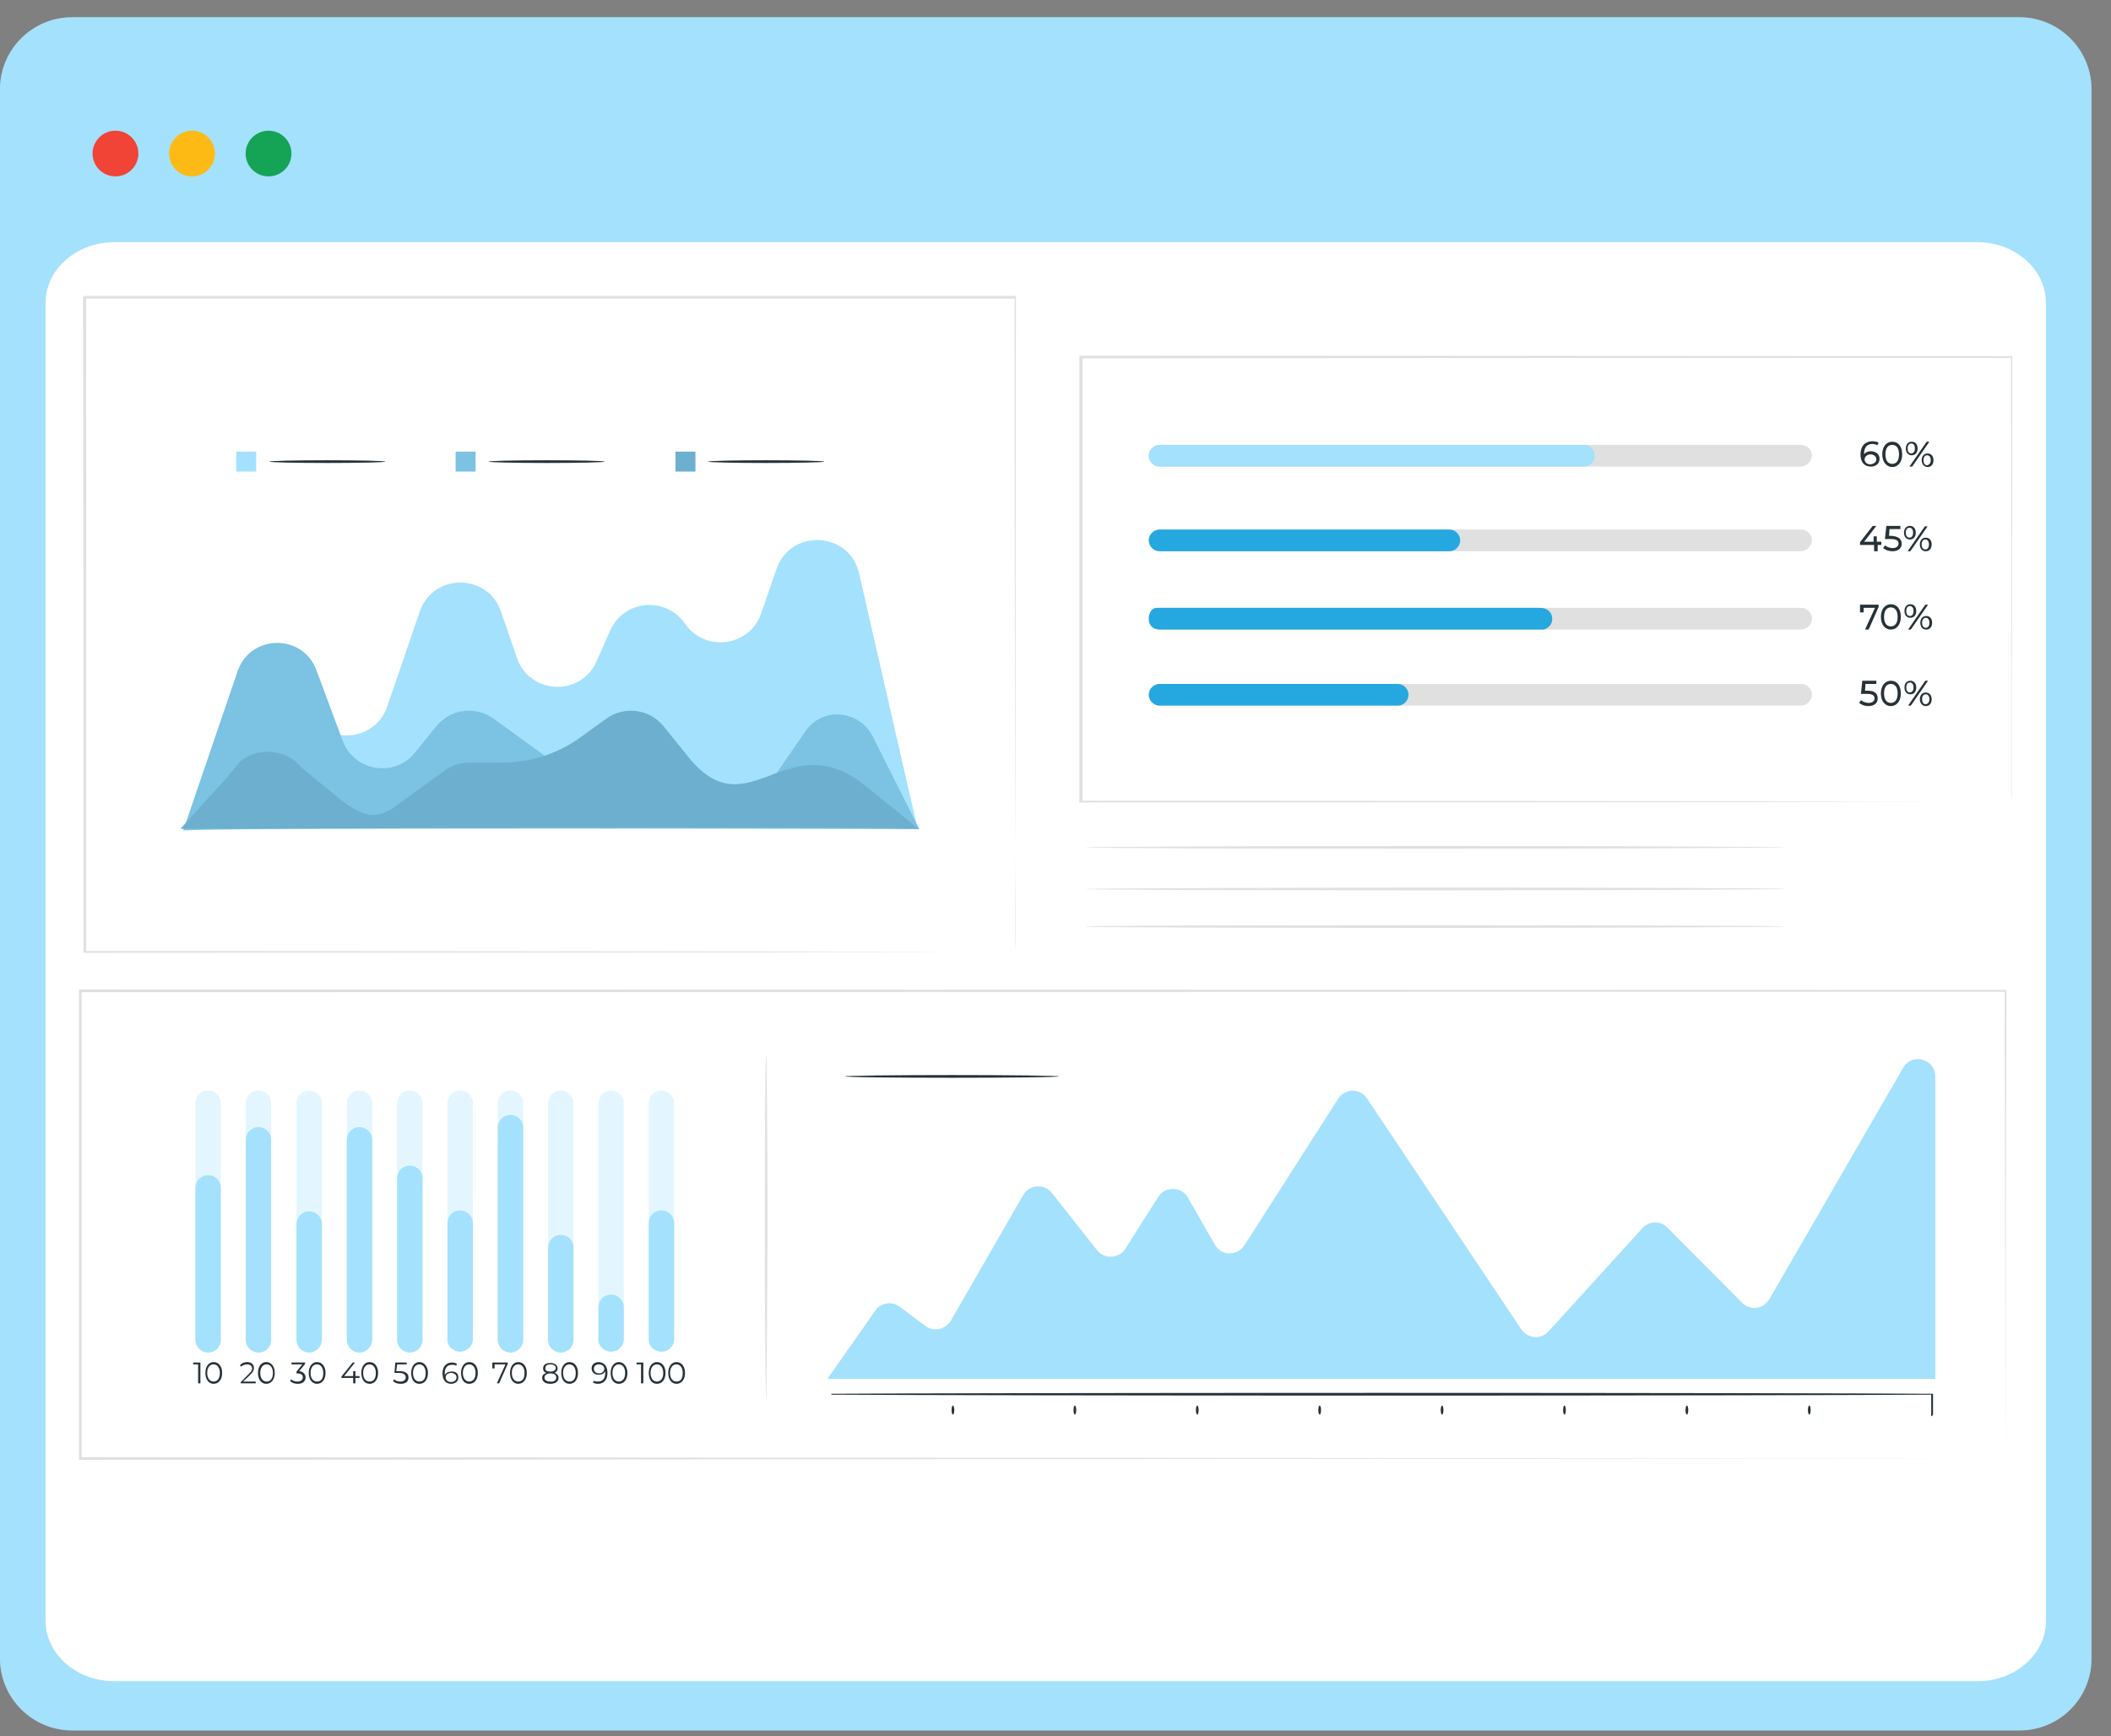 <svg width="107" height="88" viewBox="0 0 107 88" fill="none" xmlns="http://www.w3.org/2000/svg">
<rect x="0" y="0" width="107" height="88" fill="#808080" stroke="none"/>
<path d="M102.37 87.714H3.656C1.641 87.714 0 86.077 0 84.067V4.521C0 2.511 1.641 0.874 3.656 0.874H102.354C104.369 0.874 106.01 2.511 106.01 4.521V84.051C106.026 86.077 104.385 87.714 102.37 87.714Z" fill="#E9F6FD"/>
<path opacity="0.3" d="M102.371 87.714H3.656C1.642 87.714 0.001 86.077 0.001 84.067V4.521C0.001 2.511 1.642 0.874 3.656 0.874H102.355C104.37 0.874 106.011 2.511 106.011 4.521V84.051C106.027 86.077 104.386 87.714 102.371 87.714Z" fill="#00AFFA"/>
<path d="M100.221 85.221H5.809C3.882 85.221 2.312 83.846 2.312 82.158V15.338C2.312 13.649 3.882 12.274 5.809 12.274H100.206C102.133 12.274 103.702 13.649 103.702 15.338V82.144C103.718 83.846 102.148 85.221 100.221 85.221Z" fill="white"/>
<path d="M5.853 8.941C6.494 8.941 7.014 8.423 7.014 7.783C7.014 7.144 6.494 6.625 5.853 6.625C5.212 6.625 4.692 7.144 4.692 7.783C4.692 8.423 5.212 8.941 5.853 8.941Z" fill="#F14336"/>
<path d="M9.734 8.941C10.375 8.941 10.895 8.423 10.895 7.783C10.895 7.144 10.375 6.625 9.734 6.625C9.093 6.625 8.573 7.144 8.573 7.783C8.573 8.423 9.093 8.941 9.734 8.941Z" fill="#FDBA14"/>
<path d="M13.611 8.941C14.252 8.941 14.772 8.423 14.772 7.783C14.772 7.144 14.252 6.625 13.611 6.625C12.97 6.625 12.45 7.144 12.45 7.783C12.45 8.423 12.97 8.941 13.611 8.941Z" fill="#15A356"/>
<path d="M101.655 73.931C101.655 73.656 101.632 65.211 101.609 50.226L101.655 50.272C79.85 50.272 44.234 50.294 4.069 50.294L4.138 50.226C4.138 58.349 4.138 66.289 4.138 73.931L4.069 73.862C59.698 73.908 101.081 73.931 101.655 73.931C101.081 73.931 59.721 73.954 4.069 74H4V73.931C4 66.289 4 58.349 4 50.226V50.157H4.069C44.234 50.157 79.85 50.18 101.655 50.18H101.701V50.226C101.655 65.234 101.655 73.679 101.655 73.931Z" fill="#E0E0E0"/>
<path d="M51.472 48.252C51.472 48.252 51.472 48.045 51.472 47.655C51.472 47.265 51.472 46.669 51.472 45.911C51.472 44.374 51.472 42.125 51.449 39.233C51.449 33.45 51.426 25.166 51.426 15.092L51.472 15.138C38.329 15.138 21.992 15.138 4.299 15.138L4.368 15.069C4.368 26.933 4.368 38.201 4.368 48.252L4.322 48.206C18.246 48.206 30.034 48.229 38.352 48.229C42.511 48.229 45.797 48.229 48.048 48.252C49.174 48.252 50.048 48.252 50.622 48.252C50.921 48.252 51.127 48.252 51.288 48.252C51.38 48.252 51.472 48.252 51.472 48.252C51.472 48.252 51.403 48.252 51.242 48.252C51.105 48.252 50.875 48.252 50.576 48.252C50.002 48.252 49.129 48.252 48.003 48.252C45.751 48.252 42.465 48.252 38.329 48.275C30.011 48.275 18.201 48.298 4.276 48.298H4.23V48.252C4.23 38.201 4.23 26.933 4.207 15.069V15H4.276C21.969 15 38.329 15 51.449 15H51.495V15.046C51.495 25.143 51.472 33.428 51.472 39.21C51.472 42.102 51.472 44.351 51.449 45.888C51.449 46.646 51.449 47.242 51.449 47.632C51.472 48.045 51.472 48.252 51.472 48.252Z" fill="#E0E0E0"/>
<path d="M9.377 41.964L12.778 37.053C13.467 36.044 14.846 35.814 15.834 36.526L16.316 36.87C17.488 37.719 19.166 37.191 19.625 35.814L21.279 30.995C21.946 29.044 24.726 29.044 25.392 30.995L26.197 33.336C26.84 35.217 29.436 35.332 30.241 33.519L30.93 31.959C31.619 30.398 33.756 30.215 34.721 31.614C35.732 33.083 38.007 32.785 38.582 31.087L39.363 28.838C40.075 26.773 43.062 26.933 43.545 29.067L46.509 42.01C46.486 41.964 9.492 41.872 9.377 41.964Z" fill="#A4E1FD"/>
<g opacity="0.3">
<path opacity="0.3" d="M43.057 29.179L45.879 41.499C45.626 41.496 45.301 41.494 44.915 41.491C43.9 41.484 42.452 41.477 40.715 41.471C37.242 41.457 32.611 41.444 27.978 41.435C23.345 41.427 18.709 41.423 15.224 41.426C13.481 41.428 12.025 41.432 11.002 41.438C10.758 41.439 10.539 41.441 10.346 41.443L13.189 37.338L13.189 37.338L13.191 37.335C13.719 36.561 14.778 36.381 15.541 36.931L15.543 36.932L16.023 37.275C16.023 37.275 16.024 37.275 16.024 37.276C17.466 38.319 19.53 37.673 20.099 35.974L21.752 31.157L21.753 31.157C22.265 29.657 24.407 29.657 24.919 31.157L24.92 31.157L25.724 33.497C26.514 35.808 29.709 35.952 30.698 33.722L30.698 33.721L31.387 32.161C31.916 30.964 33.562 30.815 34.309 31.898C35.55 33.7 38.345 33.342 39.055 31.249C39.055 31.248 39.055 31.248 39.055 31.247L39.835 29.002L39.836 29.001C40.384 27.41 42.686 27.536 43.057 29.178L43.057 29.179Z" stroke="#A4E1FD"/>
</g>
<path d="M9.285 42.102L12.043 34.024C12.686 32.142 15.351 32.096 16.041 33.978L17.373 37.558C17.948 39.096 19.993 39.44 21.027 38.155L22.107 36.824C22.819 35.929 24.106 35.768 25.025 36.434L27.529 38.247C27.897 38.522 28.334 38.66 28.793 38.66H31.964C32.424 38.66 32.86 38.797 33.228 39.073L35.595 40.794C36.56 41.505 37.938 41.276 38.605 40.289L40.834 37.053C40.857 37.007 40.903 36.962 40.925 36.938C41.822 35.814 43.591 36.044 44.234 37.329L46.601 42.033C46.555 42.01 9.285 41.941 9.285 42.102Z" fill="#7BC2E3"/>
<path d="M46.555 42.01L43.66 39.669C39.708 36.755 37.824 42.285 34.722 38.155L33.642 36.824C32.929 35.929 31.643 35.768 30.724 36.434L29.483 37.329C28.311 38.201 26.886 38.66 25.416 38.66H23.784C23.325 38.66 22.888 38.797 22.52 39.073L20.154 40.794C19.189 41.505 18.499 41.597 16.96 40.289C16.96 40.289 15.283 38.912 15.237 38.866C14.409 37.856 12.686 37.856 11.951 38.866C11.767 39.096 11.583 39.325 11.376 39.555L9.147 42.01C9.17 42.01 46.555 41.872 46.555 42.01Z" fill="#6DAFCE"/>
<path d="M16.591 23.468C18.216 23.468 19.533 23.437 19.533 23.399C19.533 23.361 18.216 23.33 16.591 23.33C14.967 23.33 13.65 23.361 13.65 23.399C13.65 23.437 14.967 23.468 16.591 23.468Z" fill="#263238"/>
<path d="M12.985 22.894H11.974V23.904H12.985V22.894Z" fill="#A4E1FD"/>
<path d="M27.714 23.468C29.338 23.468 30.655 23.437 30.655 23.399C30.655 23.361 29.338 23.33 27.714 23.33C26.089 23.33 24.773 23.361 24.773 23.399C24.773 23.437 26.089 23.468 27.714 23.468Z" fill="#263238"/>
<path d="M24.106 22.894H23.095V23.904H24.106V22.894Z" fill="#7BC2E3"/>
<path d="M38.835 23.468C40.459 23.468 41.776 23.437 41.776 23.399C41.776 23.361 40.459 23.33 38.835 23.33C37.21 23.33 35.894 23.361 35.894 23.399C35.894 23.437 37.21 23.468 38.835 23.468Z" fill="#263238"/>
<path d="M35.25 22.894H34.239V23.904H35.25V22.894Z" fill="#6DAFCE"/>
<path d="M41.937 69.892L44.372 66.427C44.648 66.014 45.222 65.945 45.613 66.243L46.9 67.207C47.313 67.529 47.911 67.391 48.187 66.955L51.863 60.575C52.162 60.047 52.92 59.979 53.31 60.461L55.608 63.375C55.976 63.834 56.711 63.811 57.033 63.306L58.71 60.667C59.055 60.116 59.882 60.139 60.204 60.69L61.583 63.1C61.904 63.673 62.708 63.673 63.076 63.123L67.832 55.687C68.177 55.16 68.935 55.16 69.28 55.664L77.115 67.391C77.437 67.85 78.103 67.919 78.494 67.483L83.251 62.251C83.595 61.883 84.17 61.86 84.514 62.228L88.306 66.037C88.719 66.45 89.385 66.358 89.684 65.853L96.463 54.127C96.899 53.347 98.094 53.668 98.094 54.563V69.892H41.937Z" fill="#A4E1FD"/>
<path d="M97.887 71.797C97.887 71.797 97.887 71.774 97.887 71.728C97.887 71.682 97.887 71.613 97.887 71.522C97.887 71.338 97.887 71.04 97.887 70.672L97.91 70.695C94.67 70.718 83.388 70.741 70.015 70.741C56.619 70.741 45.36 70.718 42.12 70.695L42.143 70.672C42.143 71.063 42.143 71.338 42.143 71.522C42.143 71.613 42.143 71.682 42.143 71.728C42.143 71.774 42.143 71.797 42.143 71.797C42.143 71.797 42.143 71.774 42.143 71.728C42.143 71.682 42.143 71.613 42.143 71.522C42.143 71.338 42.143 71.04 42.143 70.672V70.65H42.166C45.406 70.627 56.688 70.604 70.061 70.604C83.457 70.604 94.716 70.627 97.956 70.65H97.979V70.672C97.979 71.063 97.979 71.338 97.979 71.522C97.979 71.613 97.979 71.682 97.979 71.728C97.91 71.774 97.887 71.797 97.887 71.797Z" fill="#263238"/>
<path d="M48.301 71.705C48.339 71.705 48.37 71.602 48.37 71.476C48.37 71.349 48.339 71.246 48.301 71.246C48.263 71.246 48.232 71.349 48.232 71.476C48.232 71.602 48.263 71.705 48.301 71.705Z" fill="#263238"/>
<path d="M54.482 71.705C54.52 71.705 54.551 71.602 54.551 71.476C54.551 71.349 54.52 71.246 54.482 71.246C54.444 71.246 54.413 71.349 54.413 71.476C54.413 71.602 54.444 71.705 54.482 71.705Z" fill="#263238"/>
<path d="M60.686 71.705C60.724 71.705 60.755 71.602 60.755 71.476C60.755 71.349 60.724 71.246 60.686 71.246C60.648 71.246 60.617 71.349 60.617 71.476C60.617 71.602 60.648 71.705 60.686 71.705Z" fill="#263238"/>
<path d="M66.89 71.705C66.928 71.705 66.959 71.602 66.959 71.476C66.959 71.349 66.928 71.246 66.89 71.246C66.852 71.246 66.821 71.349 66.821 71.476C66.821 71.602 66.852 71.705 66.89 71.705Z" fill="#263238"/>
<path d="M73.094 71.705C73.132 71.705 73.163 71.602 73.163 71.476C73.163 71.349 73.132 71.246 73.094 71.246C73.056 71.246 73.025 71.349 73.025 71.476C73.025 71.602 73.056 71.705 73.094 71.705Z" fill="#263238"/>
<path d="M79.298 71.705C79.337 71.705 79.367 71.602 79.367 71.476C79.367 71.349 79.337 71.246 79.298 71.246C79.26 71.246 79.23 71.349 79.23 71.476C79.23 71.602 79.26 71.705 79.298 71.705Z" fill="#263238"/>
<path d="M85.502 71.705C85.541 71.705 85.572 71.602 85.572 71.476C85.572 71.349 85.541 71.246 85.502 71.246C85.465 71.246 85.434 71.349 85.434 71.476C85.434 71.602 85.465 71.705 85.502 71.705Z" fill="#263238"/>
<path d="M91.707 71.705C91.745 71.705 91.776 71.602 91.776 71.476C91.776 71.349 91.745 71.246 91.707 71.246C91.669 71.246 91.638 71.349 91.638 71.476C91.638 71.602 91.669 71.705 91.707 71.705Z" fill="#263238"/>
<path d="M101.954 40.633C101.954 40.633 101.954 40.495 101.954 40.22C101.954 39.945 101.954 39.555 101.954 39.05C101.954 38.017 101.954 36.502 101.954 34.552C101.954 30.651 101.931 25.028 101.931 18.098L101.977 18.144C89.684 18.144 73.048 18.144 54.804 18.167L54.873 18.098C54.873 26.038 54.873 33.657 54.873 40.633L54.827 40.587C68.567 40.587 80.355 40.61 88.719 40.61C92.901 40.61 96.21 40.633 98.507 40.633C99.656 40.633 100.529 40.633 101.127 40.633C101.426 40.633 101.655 40.633 101.793 40.633C101.885 40.633 101.954 40.633 101.954 40.633C101.954 40.633 101.885 40.633 101.724 40.633C101.563 40.633 101.357 40.633 101.058 40.633C100.461 40.633 99.587 40.633 98.462 40.633C96.187 40.633 92.878 40.633 88.696 40.656C80.332 40.656 68.522 40.679 54.758 40.679H54.712V40.633C54.712 33.657 54.712 26.038 54.712 18.098V18.029H54.781C73.048 18.029 89.661 18.052 101.954 18.052H102V18.098C102 25.051 101.977 30.697 101.977 34.598C101.977 36.548 101.977 38.04 101.977 39.073C101.977 39.578 101.977 39.968 101.977 40.243C101.954 40.519 101.954 40.633 101.954 40.633Z" fill="#E0E0E0"/>
<path d="M91.269 27.943H58.779C58.48 27.943 58.227 27.69 58.227 27.392C58.227 27.094 58.48 26.841 58.779 26.841H91.293C91.591 26.841 91.844 27.094 91.844 27.392C91.821 27.69 91.568 27.943 91.269 27.943Z" fill="#E0E0E0"/>
<path d="M91.269 23.651H58.779C58.48 23.651 58.227 23.399 58.227 23.101C58.227 22.802 58.48 22.55 58.779 22.55H91.293C91.591 22.55 91.844 22.802 91.844 23.101C91.821 23.399 91.568 23.651 91.269 23.651Z" fill="#E0E0E0"/>
<path d="M73.462 27.943H58.779C58.48 27.943 58.227 27.69 58.227 27.392C58.227 27.094 58.48 26.841 58.779 26.841H73.462C73.76 26.841 74.013 27.094 74.013 27.392C74.013 27.69 73.76 27.943 73.462 27.943Z" fill="#25A8E0"/>
<path d="M95.405 27.622H95.175V27.943H94.992V27.622H94.279V27.484L94.923 26.658H95.106L94.486 27.461H94.969V27.186H95.129V27.461H95.359V27.622H95.405Z" fill="#263238"/>
<path d="M96.393 27.553C96.393 27.782 96.232 27.943 95.911 27.943C95.727 27.943 95.566 27.874 95.451 27.782L95.543 27.645C95.635 27.713 95.773 27.782 95.934 27.782C96.118 27.782 96.232 27.69 96.232 27.553C96.232 27.415 96.141 27.323 95.842 27.323H95.543L95.612 26.658H96.324V26.818H95.773L95.75 27.163H95.888C96.232 27.186 96.393 27.346 96.393 27.553Z" fill="#263238"/>
<path d="M96.508 27.002C96.508 26.795 96.623 26.658 96.806 26.658C96.99 26.658 97.105 26.795 97.105 27.002C97.105 27.209 96.99 27.346 96.806 27.346C96.623 27.346 96.508 27.209 96.508 27.002ZM96.967 27.002C96.967 26.841 96.898 26.75 96.784 26.75C96.669 26.75 96.6 26.841 96.6 27.002C96.6 27.163 96.669 27.254 96.784 27.254C96.898 27.254 96.967 27.163 96.967 27.002ZM97.565 26.681H97.703L96.829 27.943H96.692L97.565 26.681ZM97.312 27.599C97.312 27.392 97.427 27.254 97.611 27.254C97.795 27.254 97.909 27.392 97.909 27.599C97.909 27.805 97.795 27.943 97.611 27.943C97.427 27.943 97.312 27.805 97.312 27.599ZM97.772 27.599C97.772 27.438 97.703 27.346 97.588 27.346C97.473 27.346 97.404 27.438 97.404 27.599C97.404 27.759 97.473 27.851 97.588 27.851C97.703 27.851 97.772 27.759 97.772 27.599Z" fill="#263238"/>
<path d="M91.269 31.913H58.779C58.48 31.913 58.227 31.66 58.227 31.362C58.227 31.064 58.48 30.811 58.779 30.811H91.293C91.591 30.811 91.844 31.064 91.844 31.362C91.844 31.66 91.568 31.913 91.269 31.913Z" fill="#E0E0E0"/>
<path d="M78.241 31.913H58.802C58.388 31.913 58.227 31.66 58.227 31.362C58.227 31.064 58.388 30.811 58.618 30.811H78.057C78.448 30.811 78.678 31.064 78.678 31.362C78.678 31.798 78.264 31.913 78.241 31.913Z" fill="#25A8E0"/>
<path d="M95.221 30.651V30.765L94.716 31.913H94.532L95.038 30.811H94.463V31.041H94.279V30.651H95.221Z" fill="#263238"/>
<path d="M95.336 31.27C95.336 30.857 95.566 30.628 95.841 30.628C96.14 30.628 96.347 30.857 96.347 31.27C96.347 31.683 96.117 31.913 95.841 31.913C95.566 31.913 95.336 31.683 95.336 31.27ZM96.186 31.27C96.186 30.949 96.048 30.788 95.841 30.788C95.635 30.788 95.497 30.949 95.497 31.27C95.497 31.592 95.635 31.752 95.841 31.752C96.048 31.752 96.186 31.592 96.186 31.27Z" fill="#263238"/>
<path d="M96.531 30.972C96.531 30.765 96.646 30.628 96.83 30.628C97.014 30.628 97.129 30.765 97.129 30.972C97.129 31.178 97.014 31.316 96.83 31.316C96.646 31.316 96.531 31.178 96.531 30.972ZM96.991 30.972C96.991 30.811 96.922 30.72 96.807 30.72C96.692 30.72 96.623 30.811 96.623 30.972C96.623 31.133 96.692 31.224 96.807 31.224C96.922 31.224 96.991 31.133 96.991 30.972ZM97.588 30.651H97.726L96.853 31.913H96.715L97.588 30.651ZM97.335 31.569C97.335 31.362 97.45 31.224 97.634 31.224C97.818 31.224 97.933 31.362 97.933 31.569C97.933 31.775 97.818 31.913 97.634 31.913C97.45 31.913 97.335 31.775 97.335 31.569ZM97.795 31.569C97.795 31.408 97.726 31.316 97.611 31.316C97.496 31.316 97.427 31.408 97.427 31.569C97.427 31.729 97.496 31.821 97.611 31.821C97.726 31.821 97.795 31.729 97.795 31.569Z" fill="#263238"/>
<path d="M91.269 35.768H58.779C58.48 35.768 58.227 35.516 58.227 35.217C58.227 34.919 58.48 34.667 58.779 34.667H91.293C91.591 34.667 91.844 34.919 91.844 35.217C91.844 35.516 91.568 35.768 91.269 35.768Z" fill="#E0E0E0"/>
<path d="M70.842 35.768H58.779C58.48 35.768 58.227 35.516 58.227 35.217C58.227 34.919 58.48 34.667 58.779 34.667H70.842C71.141 34.667 71.394 34.919 71.394 35.217C71.394 35.516 71.141 35.768 70.842 35.768Z" fill="#25A8E0"/>
<path d="M95.175 35.401C95.175 35.63 95.015 35.791 94.693 35.791C94.509 35.791 94.348 35.722 94.233 35.63L94.325 35.493C94.417 35.562 94.555 35.63 94.716 35.63C94.9 35.63 95.015 35.539 95.015 35.401C95.015 35.263 94.923 35.172 94.624 35.172H94.325L94.394 34.506H95.106V34.667H94.555L94.532 35.011H94.67C95.038 35.011 95.175 35.172 95.175 35.401Z" fill="#263238"/>
<path d="M95.336 35.149C95.336 34.736 95.566 34.506 95.841 34.506C96.14 34.506 96.347 34.736 96.347 35.149C96.347 35.562 96.117 35.791 95.841 35.791C95.566 35.791 95.336 35.562 95.336 35.149ZM96.186 35.149C96.186 34.827 96.048 34.667 95.841 34.667C95.635 34.667 95.497 34.827 95.497 35.149C95.497 35.47 95.635 35.63 95.841 35.63C96.048 35.63 96.186 35.47 96.186 35.149Z" fill="#263238"/>
<path d="M96.531 34.85C96.531 34.644 96.646 34.506 96.83 34.506C97.014 34.506 97.129 34.644 97.129 34.85C97.129 35.057 97.014 35.194 96.83 35.194C96.646 35.194 96.531 35.057 96.531 34.85ZM96.991 34.85C96.991 34.69 96.922 34.598 96.807 34.598C96.692 34.598 96.623 34.69 96.623 34.85C96.623 35.011 96.692 35.103 96.807 35.103C96.922 35.08 96.991 35.011 96.991 34.85ZM97.588 34.506H97.726L96.853 35.768H96.715L97.588 34.506ZM97.312 35.447C97.312 35.24 97.427 35.103 97.611 35.103C97.795 35.103 97.91 35.24 97.91 35.447C97.91 35.654 97.795 35.791 97.611 35.791C97.45 35.791 97.312 35.654 97.312 35.447ZM97.795 35.447C97.795 35.286 97.726 35.194 97.611 35.194C97.496 35.194 97.427 35.286 97.427 35.447C97.427 35.608 97.496 35.699 97.611 35.699C97.726 35.676 97.795 35.585 97.795 35.447Z" fill="#263238"/>
<path d="M80.286 23.651H58.779C58.48 23.651 58.227 23.399 58.227 23.101C58.227 22.802 58.48 22.55 58.779 22.55H80.286C80.585 22.55 80.838 22.802 80.838 23.101C80.838 23.399 80.585 23.651 80.286 23.651Z" fill="#A4E1FD"/>
<path d="M95.268 23.261C95.268 23.514 95.061 23.651 94.831 23.651C94.487 23.651 94.303 23.422 94.303 23.032C94.303 22.596 94.555 22.366 94.9 22.366C95.015 22.366 95.13 22.389 95.222 22.435L95.153 22.573C95.084 22.527 94.992 22.504 94.9 22.504C94.647 22.504 94.487 22.665 94.487 22.986C94.487 23.009 94.487 23.009 94.487 23.032C94.555 22.917 94.693 22.871 94.854 22.871C95.107 22.894 95.268 23.032 95.268 23.261ZM95.107 23.284C95.107 23.147 94.992 23.032 94.808 23.032C94.647 23.032 94.51 23.147 94.51 23.284C94.51 23.422 94.624 23.537 94.808 23.537C94.992 23.514 95.107 23.422 95.107 23.284Z" fill="#263238"/>
<path d="M95.405 23.032C95.405 22.619 95.635 22.389 95.911 22.389C96.21 22.389 96.416 22.619 96.416 23.032C96.416 23.445 96.186 23.674 95.911 23.674C95.635 23.674 95.405 23.422 95.405 23.032ZM96.255 23.032C96.255 22.711 96.118 22.55 95.911 22.55C95.704 22.55 95.566 22.711 95.566 23.032C95.566 23.353 95.704 23.514 95.911 23.514C96.118 23.514 96.255 23.353 96.255 23.032Z" fill="#263238"/>
<path d="M96.601 22.734C96.601 22.527 96.716 22.389 96.899 22.389C97.083 22.389 97.198 22.527 97.198 22.734C97.198 22.94 97.083 23.078 96.899 23.078C96.716 23.078 96.601 22.94 96.601 22.734ZM97.06 22.734C97.06 22.573 96.991 22.481 96.876 22.481C96.761 22.481 96.692 22.573 96.692 22.734C96.692 22.894 96.761 22.986 96.876 22.986C97.014 22.963 97.06 22.871 97.06 22.734ZM97.658 22.389H97.795L96.922 23.651H96.784L97.658 22.389ZM97.405 23.33C97.405 23.124 97.52 22.986 97.704 22.986C97.887 22.986 98.002 23.124 98.002 23.33C98.002 23.537 97.887 23.674 97.704 23.674C97.52 23.674 97.405 23.514 97.405 23.33ZM97.864 23.33C97.864 23.17 97.795 23.078 97.68 23.078C97.566 23.078 97.497 23.17 97.497 23.33C97.497 23.491 97.566 23.583 97.68 23.583C97.795 23.56 97.864 23.468 97.864 23.33Z" fill="#263238"/>
<path d="M90.511 42.951C90.511 42.974 82.561 43.02 72.749 43.02C62.938 43.02 54.987 42.997 54.987 42.951C54.987 42.928 62.938 42.882 72.749 42.882C82.561 42.882 90.511 42.928 90.511 42.951Z" fill="#E0E0E0"/>
<path d="M90.511 45.062C90.511 45.085 82.561 45.131 72.749 45.131C62.938 45.131 54.987 45.108 54.987 45.062C54.987 45.039 62.938 44.993 72.749 44.993C82.561 44.993 90.511 45.016 90.511 45.062Z" fill="#E0E0E0"/>
<path d="M90.511 46.967C90.511 46.99 82.561 47.036 72.749 47.036C62.938 47.036 54.987 47.013 54.987 46.967C54.987 46.921 62.938 46.898 72.749 46.898C82.561 46.898 90.511 46.921 90.511 46.967Z" fill="#E0E0E0"/>
<path d="M10.549 68.515C10.204 68.515 9.905 68.24 9.905 67.873V55.917C9.905 55.572 10.181 55.274 10.549 55.274C10.893 55.274 11.192 55.55 11.192 55.917V67.873C11.192 68.217 10.916 68.515 10.549 68.515Z" fill="#E3F6FF"/>
<path d="M10.549 68.561C10.204 68.561 9.905 68.286 9.905 67.919V60.208C9.905 59.864 10.181 59.566 10.549 59.566C10.893 59.566 11.192 59.841 11.192 60.208V67.919C11.192 68.286 10.916 68.561 10.549 68.561Z" fill="#A4E1FD"/>
<path d="M10.158 69.066V70.122H10.043V69.158H9.79V69.066H10.158Z" fill="#263238"/>
<path d="M10.41 69.594C10.41 69.25 10.594 69.043 10.824 69.043C11.076 69.043 11.26 69.25 11.26 69.594C11.26 69.938 11.076 70.145 10.824 70.145C10.594 70.145 10.41 69.938 10.41 69.594ZM11.145 69.594C11.145 69.319 11.008 69.158 10.824 69.158C10.64 69.158 10.502 69.319 10.502 69.594C10.502 69.869 10.64 70.03 10.824 70.03C11.008 70.03 11.145 69.892 11.145 69.594Z" fill="#263238"/>
<path d="M13.099 68.515C12.755 68.515 12.456 68.24 12.456 67.873V55.917C12.456 55.572 12.732 55.274 13.099 55.274C13.444 55.274 13.743 55.55 13.743 55.917V67.873C13.743 68.217 13.467 68.515 13.099 68.515Z" fill="#E3F6FF"/>
<path d="M13.099 68.561C12.755 68.561 12.456 68.286 12.456 67.919V57.776C12.456 57.431 12.732 57.133 13.099 57.133C13.444 57.133 13.743 57.408 13.743 57.776V67.919C13.743 68.286 13.467 68.561 13.099 68.561Z" fill="#A4E1FD"/>
<path d="M12.961 70.03V70.122H12.203V70.053L12.64 69.617C12.755 69.502 12.778 69.433 12.778 69.364C12.778 69.25 12.686 69.158 12.525 69.158C12.41 69.158 12.295 69.204 12.226 69.273L12.157 69.204C12.249 69.112 12.364 69.043 12.525 69.043C12.732 69.043 12.87 69.158 12.87 69.341C12.87 69.433 12.847 69.525 12.686 69.686L12.318 70.03H12.961Z" fill="#263238"/>
<path d="M13.076 69.594C13.076 69.25 13.26 69.043 13.49 69.043C13.742 69.043 13.926 69.25 13.926 69.594C13.926 69.938 13.742 70.145 13.49 70.145C13.26 70.145 13.076 69.938 13.076 69.594ZM13.834 69.594C13.834 69.319 13.697 69.158 13.513 69.158C13.329 69.158 13.191 69.319 13.191 69.594C13.191 69.869 13.329 70.03 13.513 70.03C13.697 70.03 13.834 69.892 13.834 69.594Z" fill="#263238"/>
<path d="M15.672 68.515C15.327 68.515 15.028 68.24 15.028 67.873V55.917C15.028 55.572 15.304 55.274 15.672 55.274C16.016 55.274 16.315 55.55 16.315 55.917V67.873C16.292 68.217 16.016 68.515 15.672 68.515Z" fill="#E3F6FF"/>
<path d="M15.672 68.561C15.327 68.561 15.028 68.286 15.028 67.919V62.044C15.028 61.7 15.304 61.401 15.672 61.401C16.016 61.401 16.315 61.677 16.315 62.044V67.942C16.292 68.286 16.016 68.561 15.672 68.561Z" fill="#A4E1FD"/>
<path d="M15.488 69.823C15.488 70.007 15.35 70.145 15.098 70.145C14.937 70.145 14.799 70.099 14.707 70.007L14.753 69.915C14.822 69.984 14.937 70.03 15.075 70.03C15.258 70.03 15.35 69.938 15.35 69.823C15.35 69.686 15.258 69.617 15.052 69.617H15.029V69.525L15.327 69.158H14.776V69.066H15.465V69.135L15.167 69.502C15.373 69.525 15.488 69.663 15.488 69.823Z" fill="#263238"/>
<path d="M15.649 69.594C15.649 69.25 15.833 69.043 16.063 69.043C16.316 69.043 16.5 69.25 16.5 69.594C16.5 69.938 16.316 70.145 16.063 70.145C15.833 70.145 15.649 69.938 15.649 69.594ZM16.385 69.594C16.385 69.319 16.247 69.158 16.063 69.158C15.879 69.158 15.741 69.319 15.741 69.594C15.741 69.869 15.879 70.03 16.063 70.03C16.27 70.03 16.385 69.892 16.385 69.594Z" fill="#263238"/>
<path d="M18.223 68.515C17.878 68.515 17.579 68.24 17.579 67.873V55.917C17.579 55.572 17.855 55.274 18.223 55.274C18.567 55.274 18.866 55.55 18.866 55.917V67.873C18.843 68.217 18.567 68.515 18.223 68.515Z" fill="#E3F6FF"/>
<path d="M18.223 68.561C17.878 68.561 17.579 68.286 17.579 67.919V57.776C17.579 57.431 17.855 57.133 18.223 57.133C18.567 57.133 18.866 57.408 18.866 57.776V67.919C18.843 68.286 18.567 68.561 18.223 68.561Z" fill="#A4E1FD"/>
<path d="M18.223 69.846H18.016V70.122H17.901V69.846H17.304V69.778L17.878 69.066H17.993L17.442 69.754H17.901V69.502H18.016V69.754H18.223V69.846Z" fill="#263238"/>
<path d="M18.314 69.594C18.314 69.25 18.498 69.043 18.728 69.043C18.981 69.043 19.165 69.25 19.165 69.594C19.165 69.938 18.981 70.145 18.728 70.145C18.498 70.145 18.314 69.938 18.314 69.594ZM19.05 69.594C19.05 69.319 18.912 69.158 18.728 69.158C18.544 69.158 18.406 69.319 18.406 69.594C18.406 69.869 18.544 70.03 18.728 70.03C18.935 70.03 19.05 69.892 19.05 69.594Z" fill="#263238"/>
<path d="M20.773 68.515C20.429 68.515 20.13 68.24 20.13 67.873V55.917C20.13 55.572 20.406 55.274 20.773 55.274C21.118 55.274 21.417 55.55 21.417 55.917V67.873C21.417 68.217 21.118 68.515 20.773 68.515Z" fill="#E3F6FF"/>
<path d="M20.773 68.561C20.429 68.561 20.13 68.286 20.13 67.919V59.726C20.13 59.382 20.406 59.084 20.773 59.084C21.118 59.084 21.417 59.359 21.417 59.726V67.919C21.417 68.286 21.118 68.561 20.773 68.561Z" fill="#A4E1FD"/>
<path d="M20.704 69.823C20.704 70.007 20.589 70.145 20.314 70.145C20.153 70.145 20.015 70.099 19.923 70.007L19.969 69.915C20.038 69.984 20.153 70.03 20.291 70.03C20.474 70.03 20.566 69.938 20.566 69.823C20.566 69.686 20.474 69.594 20.222 69.594H19.992L20.038 69.066H20.612V69.158H20.13L20.084 69.502H20.222C20.589 69.502 20.704 69.64 20.704 69.823Z" fill="#263238"/>
<path d="M20.842 69.594C20.842 69.25 21.026 69.043 21.255 69.043C21.485 69.043 21.692 69.25 21.692 69.594C21.692 69.938 21.508 70.145 21.255 70.145C21.003 70.145 20.842 69.938 20.842 69.594ZM21.577 69.594C21.577 69.319 21.439 69.158 21.255 69.158C21.072 69.158 20.934 69.319 20.934 69.594C20.934 69.869 21.072 70.03 21.255 70.03C21.462 70.03 21.577 69.892 21.577 69.594Z" fill="#263238"/>
<path d="M23.324 68.515C22.979 68.515 22.681 68.24 22.681 67.873V55.917C22.681 55.572 22.956 55.274 23.324 55.274C23.669 55.274 23.967 55.55 23.967 55.917V67.873C23.967 68.217 23.669 68.515 23.324 68.515Z" fill="#E3F6FF"/>
<path d="M23.324 68.515C22.979 68.515 22.681 68.24 22.681 67.942V62.044C22.681 61.631 22.956 61.355 23.324 61.355C23.669 61.355 23.967 61.631 23.967 61.998V67.896C23.967 68.217 23.669 68.515 23.324 68.515Z" fill="#A4E1FD"/>
<path d="M23.232 69.823C23.232 70.03 23.071 70.145 22.864 70.145C22.589 70.145 22.428 69.938 22.428 69.617C22.428 69.25 22.634 69.066 22.91 69.066C23.002 69.066 23.094 69.089 23.163 69.135L23.117 69.227C23.071 69.181 22.979 69.181 22.91 69.181C22.68 69.181 22.543 69.319 22.543 69.617C22.543 69.64 22.543 69.663 22.543 69.709C22.589 69.594 22.726 69.525 22.864 69.525C23.094 69.502 23.232 69.617 23.232 69.823ZM23.14 69.823C23.14 69.686 23.025 69.594 22.864 69.594C22.703 69.594 22.589 69.686 22.589 69.823C22.589 69.938 22.68 70.053 22.864 70.053C23.025 70.053 23.14 69.961 23.14 69.823Z" fill="#263238"/>
<path d="M23.37 69.594C23.37 69.25 23.554 69.043 23.784 69.043C24.037 69.043 24.22 69.25 24.22 69.594C24.22 69.938 24.037 70.145 23.784 70.145C23.531 70.145 23.37 69.938 23.37 69.594ZM24.105 69.594C24.105 69.319 23.968 69.158 23.784 69.158C23.6 69.158 23.462 69.319 23.462 69.594C23.462 69.869 23.6 70.03 23.784 70.03C23.968 70.03 24.105 69.892 24.105 69.594Z" fill="#263238"/>
<path d="M25.874 68.515C25.529 68.515 25.23 68.24 25.23 67.873V55.917C25.23 55.572 25.506 55.274 25.874 55.274C26.218 55.274 26.517 55.55 26.517 55.917V67.873C26.517 68.217 26.218 68.515 25.874 68.515Z" fill="#E3F6FF"/>
<path d="M25.874 68.561C25.529 68.561 25.23 68.286 25.23 67.919V57.156C25.23 56.812 25.506 56.513 25.874 56.513C26.218 56.513 26.517 56.789 26.517 57.156V67.919C26.517 68.286 26.218 68.561 25.874 68.561Z" fill="#A4E1FD"/>
<path d="M25.736 69.066V69.135L25.3 70.122H25.185L25.621 69.158H25.07V69.364H24.955V69.066H25.736Z" fill="#263238"/>
<path d="M25.852 69.594C25.852 69.25 26.035 69.043 26.265 69.043C26.518 69.043 26.702 69.25 26.702 69.594C26.702 69.938 26.518 70.145 26.265 70.145C26.035 70.145 25.852 69.938 25.852 69.594ZM26.587 69.594C26.587 69.319 26.449 69.158 26.265 69.158C26.081 69.158 25.944 69.319 25.944 69.594C25.944 69.869 26.081 70.03 26.265 70.03C26.472 70.03 26.587 69.892 26.587 69.594Z" fill="#263238"/>
<path d="M28.425 68.515C28.08 68.515 27.781 68.24 27.781 67.873V55.917C27.781 55.572 28.057 55.274 28.425 55.274C28.769 55.274 29.068 55.55 29.068 55.917V67.873C29.068 68.217 28.769 68.515 28.425 68.515Z" fill="#E3F6FF"/>
<path d="M28.425 68.561C28.08 68.561 27.781 68.286 27.781 67.919V63.237C27.781 62.893 28.057 62.595 28.425 62.595C28.769 62.595 29.068 62.87 29.068 63.237V67.919C29.068 68.286 28.769 68.561 28.425 68.561Z" fill="#A4E1FD"/>
<path d="M28.31 69.846C28.31 70.03 28.149 70.145 27.896 70.145C27.643 70.145 27.482 70.03 27.482 69.846C27.482 69.709 27.551 69.64 27.689 69.594C27.574 69.548 27.528 69.479 27.528 69.364C27.528 69.181 27.666 69.089 27.896 69.089C28.126 69.089 28.264 69.204 28.264 69.364C28.264 69.479 28.195 69.548 28.103 69.594C28.218 69.617 28.31 69.709 28.31 69.846ZM28.195 69.823C28.195 69.686 28.08 69.617 27.896 69.617C27.712 69.617 27.597 69.709 27.597 69.823C27.597 69.961 27.712 70.03 27.896 70.03C28.08 70.053 28.195 69.961 28.195 69.823ZM27.896 69.525C28.057 69.525 28.172 69.456 28.172 69.341C28.172 69.227 28.057 69.158 27.896 69.158C27.735 69.158 27.643 69.227 27.643 69.341C27.62 69.456 27.712 69.525 27.896 69.525Z" fill="#263238"/>
<path d="M28.447 69.594C28.447 69.25 28.631 69.043 28.861 69.043C29.114 69.043 29.297 69.25 29.297 69.594C29.297 69.938 29.114 70.145 28.861 70.145C28.631 70.145 28.447 69.938 28.447 69.594ZM29.183 69.594C29.183 69.319 29.045 69.158 28.861 69.158C28.677 69.158 28.539 69.319 28.539 69.594C28.539 69.869 28.677 70.03 28.861 70.03C29.068 70.03 29.183 69.892 29.183 69.594Z" fill="#263238"/>
<path d="M30.975 68.515C30.631 68.515 30.332 68.24 30.332 67.873V55.917C30.332 55.572 30.608 55.274 30.975 55.274C31.32 55.274 31.619 55.55 31.619 55.917V67.873C31.619 68.217 31.343 68.515 30.975 68.515Z" fill="#E3F6FF"/>
<path d="M30.975 68.515C30.631 68.515 30.332 68.24 30.332 67.942V66.312C30.332 65.899 30.608 65.624 30.975 65.624C31.32 65.624 31.619 65.899 31.619 66.266V67.896C31.619 68.217 31.343 68.515 30.975 68.515Z" fill="#A4E1FD"/>
<path d="M30.791 69.594C30.791 69.961 30.585 70.145 30.309 70.145C30.217 70.145 30.125 70.122 30.056 70.076L30.102 69.984C30.148 70.03 30.24 70.03 30.309 70.03C30.539 70.03 30.677 69.892 30.677 69.594C30.677 69.571 30.677 69.548 30.677 69.502C30.631 69.617 30.493 69.686 30.355 69.686C30.148 69.686 29.987 69.571 29.987 69.364C29.987 69.158 30.148 69.043 30.355 69.043C30.631 69.066 30.791 69.25 30.791 69.594ZM30.631 69.387C30.631 69.273 30.539 69.158 30.355 69.158C30.194 69.158 30.102 69.25 30.102 69.387C30.102 69.525 30.217 69.617 30.378 69.617C30.516 69.617 30.631 69.502 30.631 69.387Z" fill="#263238"/>
<path d="M30.952 69.594C30.952 69.25 31.136 69.043 31.366 69.043C31.596 69.043 31.802 69.25 31.802 69.594C31.802 69.938 31.619 70.145 31.366 70.145C31.113 70.145 30.952 69.938 30.952 69.594ZM31.687 69.594C31.687 69.319 31.55 69.158 31.366 69.158C31.182 69.158 31.044 69.319 31.044 69.594C31.044 69.869 31.182 70.03 31.366 70.03C31.55 70.03 31.687 69.892 31.687 69.594Z" fill="#263238"/>
<path d="M33.526 68.515C33.181 68.515 32.883 68.24 32.883 67.873V55.917C32.883 55.572 33.158 55.274 33.526 55.274C33.871 55.274 34.17 55.55 34.17 55.917V67.873C34.17 68.217 33.894 68.515 33.526 68.515Z" fill="#E3F6FF"/>
<path d="M33.526 68.515C33.181 68.515 32.883 68.24 32.883 67.942V62.044C32.883 61.631 33.158 61.355 33.526 61.355C33.871 61.355 34.17 61.631 34.17 61.998V67.896C34.17 68.217 33.894 68.515 33.526 68.515Z" fill="#A4E1FD"/>
<path d="M32.607 69.066V70.122H32.492V69.158H32.263V69.066H32.607Z" fill="#263238"/>
<path d="M32.883 69.594C32.883 69.25 33.067 69.043 33.296 69.043C33.549 69.043 33.733 69.25 33.733 69.594C33.733 69.938 33.549 70.145 33.296 70.145C33.044 70.145 32.883 69.938 32.883 69.594ZM33.618 69.594C33.618 69.319 33.48 69.158 33.296 69.158C33.113 69.158 32.975 69.319 32.975 69.594C32.975 69.869 33.113 70.03 33.296 70.03C33.48 70.03 33.618 69.892 33.618 69.594Z" fill="#263238"/>
<path d="M33.871 69.594C33.871 69.25 34.055 69.043 34.285 69.043C34.537 69.043 34.721 69.25 34.721 69.594C34.721 69.938 34.537 70.145 34.285 70.145C34.055 70.145 33.871 69.938 33.871 69.594ZM34.606 69.594C34.606 69.319 34.468 69.158 34.285 69.158C34.101 69.158 33.963 69.319 33.963 69.594C33.963 69.869 34.101 70.03 34.285 70.03C34.492 70.03 34.606 69.892 34.606 69.594Z" fill="#263238"/>
<path d="M38.835 71.017C38.812 71.017 38.766 67.07 38.766 62.227C38.766 57.362 38.789 53.438 38.835 53.438C38.858 53.438 38.904 57.386 38.904 62.227C38.88 67.07 38.858 71.017 38.835 71.017Z" fill="#E0E0E0"/>
<path d="M48.255 54.632C51.25 54.632 53.678 54.601 53.678 54.563C53.678 54.525 51.25 54.494 48.255 54.494C45.26 54.494 42.832 54.525 42.832 54.563C42.832 54.601 45.26 54.632 48.255 54.632Z" fill="#263238"/>
</svg>
